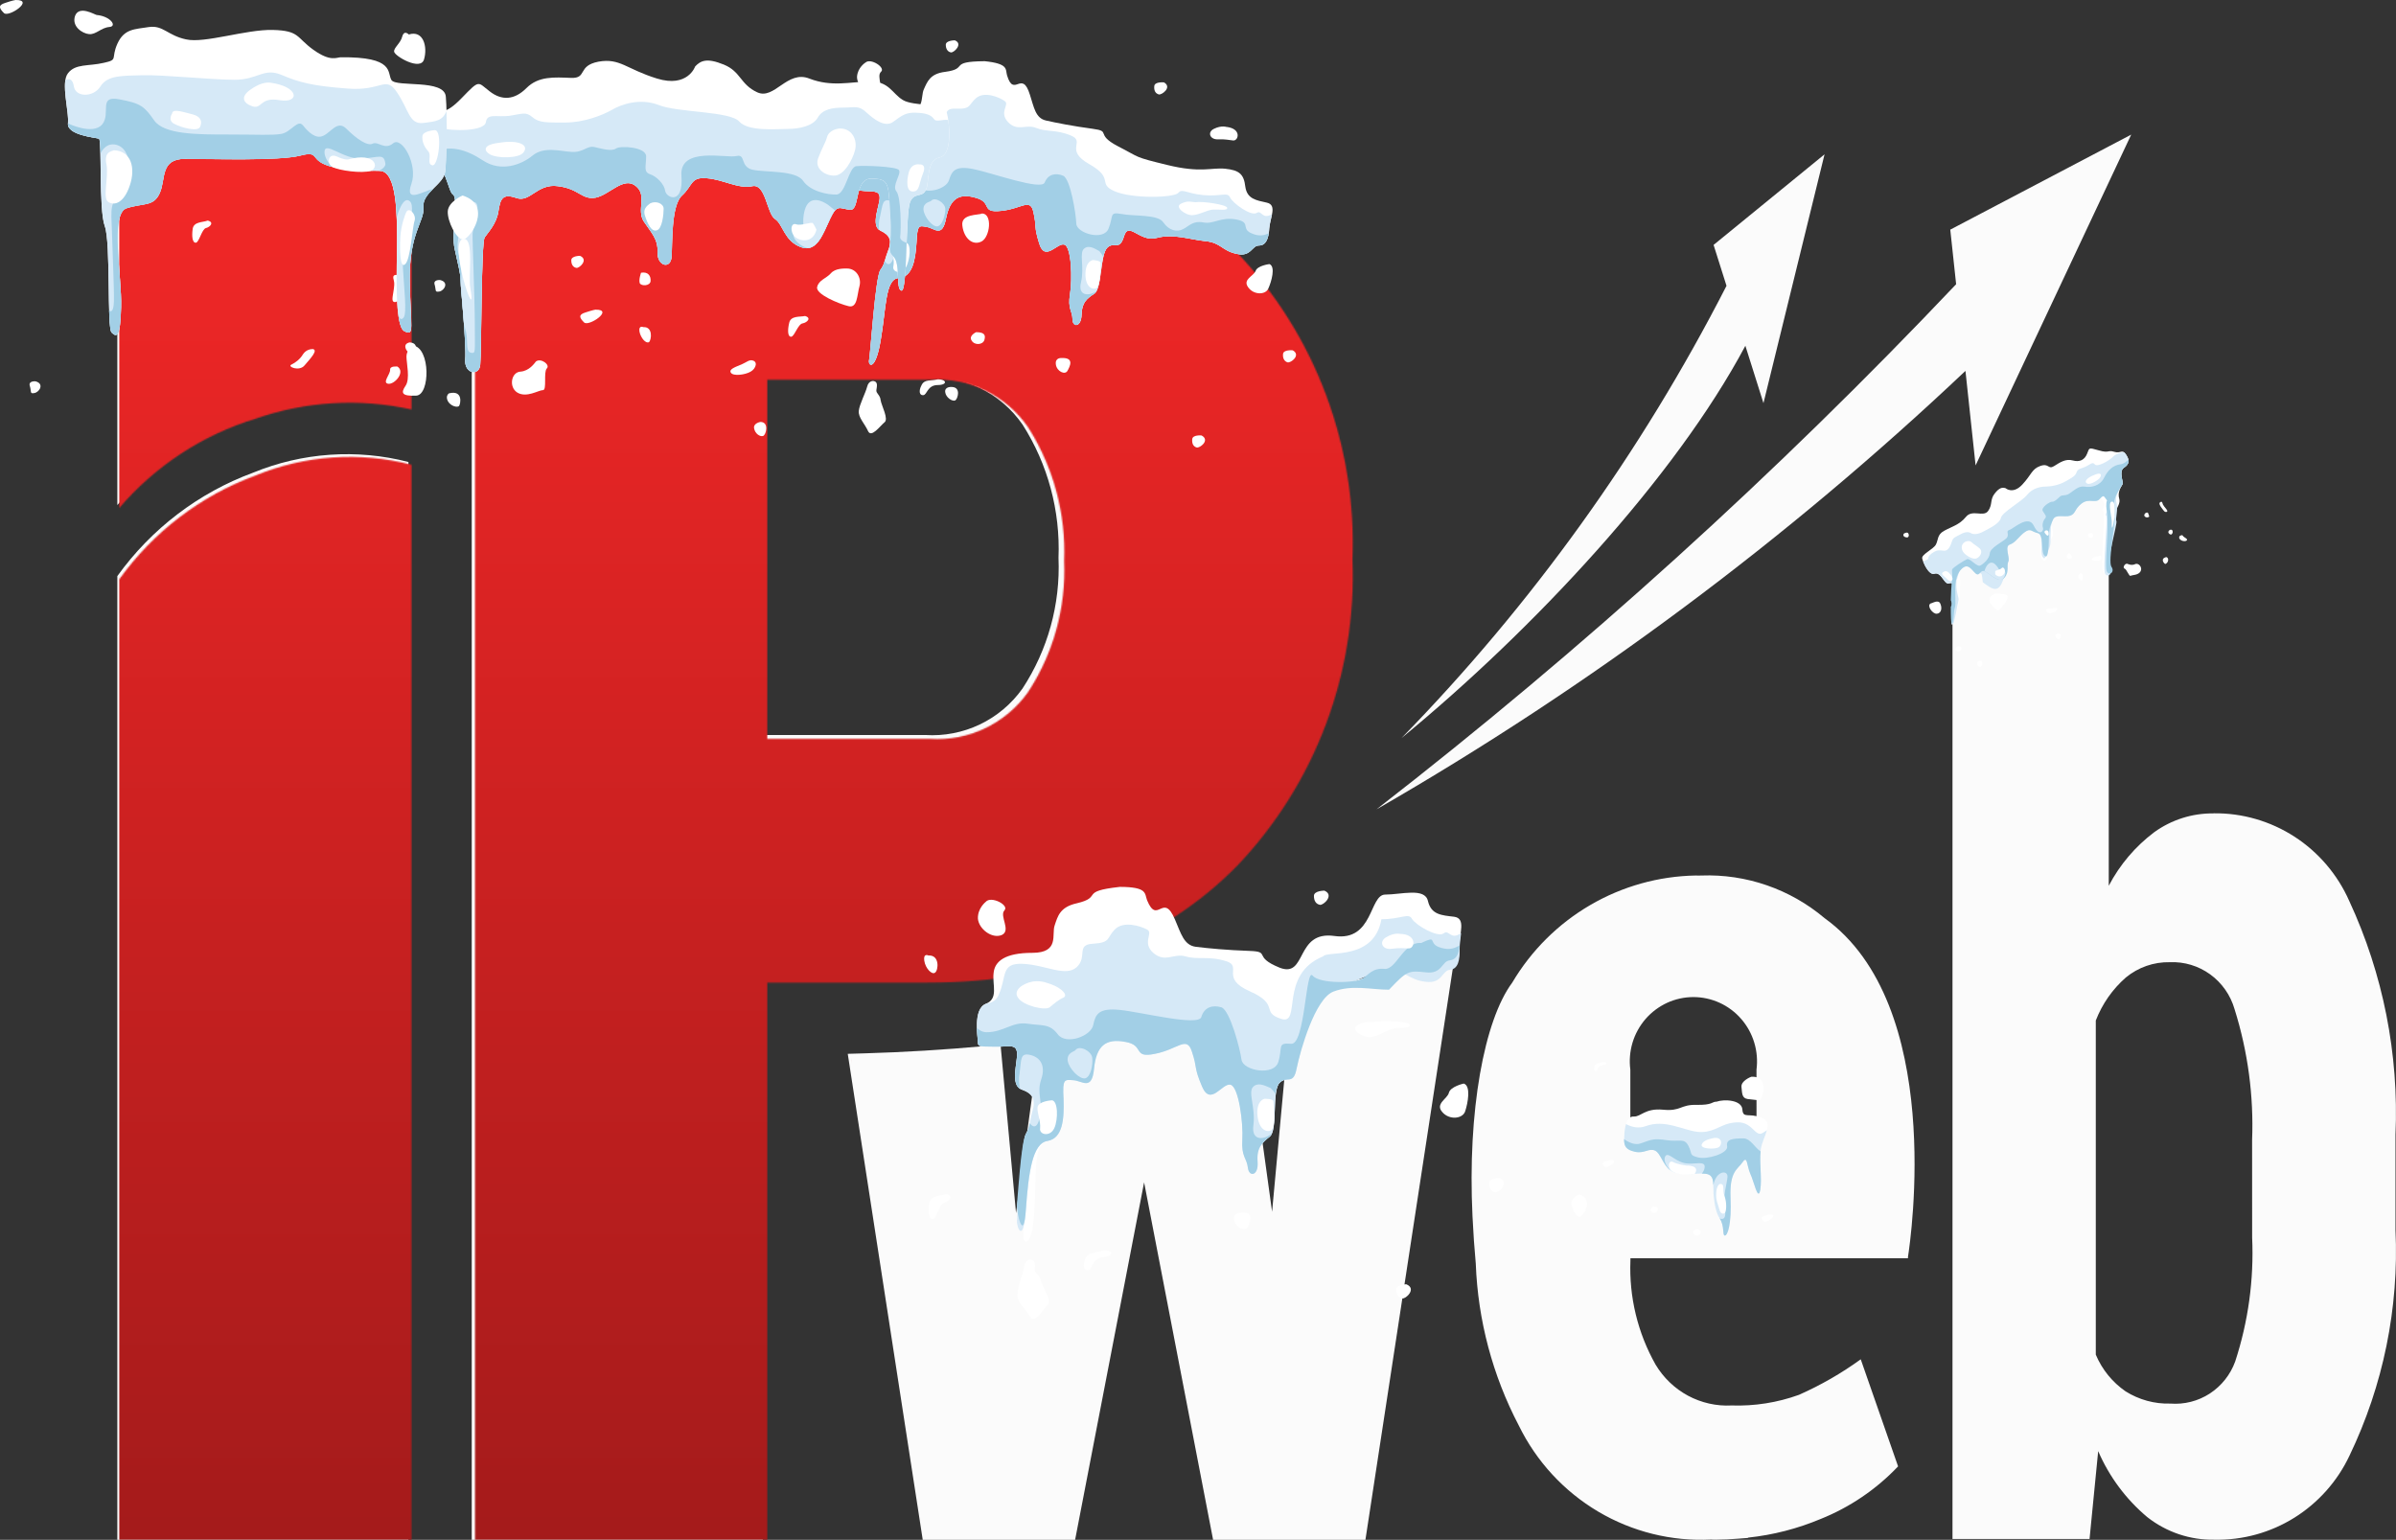 <?xml version="1.0" encoding="UTF-8"?>
<svg width="56.012" height="36" fill="none" version="1.1" viewBox="0 0 56.012 36" xmlns="http://www.w3.org/2000/svg">
 <rect x="0" y="0" width="56.012" height="36" fill="#333333" stroke="none"/>
 <g fill="#fbfbfb" stroke-width=".03">
  <path d="m45.592 5.369 0.137 1.276c-4.201 4.434-8.731 8.538-13.55 12.277 4.971-2.862 9.592-6.303 13.768-10.251l0.237 2.21 3.638-7.734z" clip-rule="evenodd" fill-rule="evenodd"/>
  <path d="m40.059 5.726 0.302 0.956c-1.991 3.89-4.552 7.454-7.597 10.573 3.083-2.534 6.394-6.083 8.038-9.171l0.423 1.341 1.428-5.817z" clip-rule="evenodd" fill-rule="evenodd"/>
  <path d="m51.746 19.017c-0.496-0.006-0.981 0.148-1.384 0.438-0.443 0.333-0.807 0.761-1.065 1.254v-10.097c-1.166 0.98-2.386 1.893-3.653 2.735v22.633h3.204l0.202-2.053c0.258 0.597 0.651 1.126 1.147 1.542 0.449 0.353 1.004 0.54 1.574 0.529 0.657 0.013 1.305-0.165 1.864-0.514 0.559-0.349 1.008-0.853 1.29-1.452 0.789-1.641 1.159-3.455 1.075-5.278v-2.223c0.082-1.884-0.289-3.76-1.081-5.467-0.273-0.617-0.719-1.14-1.282-1.504-0.564-0.364-1.221-0.554-1.89-0.545zm0.903 9.916c0.044 0.983-0.091 1.966-0.397 2.9-0.112 0.308-0.321 0.57-0.594 0.748-0.273 0.177-0.597 0.259-0.921 0.234-0.369 0.011-0.733-0.089-1.047-0.286-0.308-0.213-0.55-0.51-0.696-0.858v-7.812c0.15-0.388 0.391-0.733 0.702-1.005 0.29-0.239 0.654-0.366 1.028-0.358 0.338-0.015 0.671 0.086 0.945 0.285 0.274 0.199 0.475 0.486 0.569 0.813 0.311 0.989 0.45 2.026 0.41 3.062zm-18.628-6.672-2.101 13.739h-3.561l-1.613-8.357-1.613 8.357h-3.562l-1.753-11.362 0.414-0.012c0.901-0.026 1.841-0.083 2.794-0.17l0.364-0.033 0.362 3.938 0.555-4.038 0.278-0.035c1.349-0.167 2.732-0.395 4.11-0.676l0.382-0.078 0.661 4.796 0.466-5.047 0.255-0.06c1.006-0.239 2.016-0.507 3.011-0.799zm-5.226-16.376c-1.772-1.817-4.205-2.738-7.234-2.738h-10.533v32.853h6.805v-13.141h3.728c3.013 0 5.444-0.917 7.219-2.726 0.899-0.945 1.6-2.064 2.06-3.289 0.46-1.225 0.671-2.532 0.619-3.841 0.051-1.306-0.159-2.609-0.616-3.832-0.457-1.223-1.154-2.34-2.047-3.286zm-4.05 7.158c0.046 1.084-0.25 2.154-0.844 3.058-0.257 0.36-0.6 0.648-0.997 0.837-0.397 0.189-0.835 0.274-1.274 0.246h-3.798v-8.363h3.798c0.441-0.029 0.883 0.058 1.281 0.252 0.399 0.194 0.741 0.488 0.994 0.854 0.591 0.927 0.884 2.015 0.84 3.116zm-15.197-2.242v25.199h-6.805v-22.531c0.795-1.106 1.899-1.948 3.171-2.417 1.154-0.474 2.428-0.562 3.634-0.251zm-6.805 1.007v-8.661h6.805v6.367c-1.208-0.268-2.466-0.193-3.634 0.216-1.23 0.376-2.33 1.097-3.171 2.078zm39.91 9.657c-0.805-0.679-1.83-1.034-2.878-0.996-0.046 0-0.088 0.004-0.134 0-0.867 0.015-1.716 0.253-2.466 0.691-0.751 0.438-1.378 1.062-1.823 1.813-0.656 0.883-1.048 3.004-0.929 5.461 0.019 0.396 0.045 0.765 0.077 1.113v0.002c0.05 1.32 0.394 2.612 1.006 3.78 0.41 0.838 1.054 1.536 1.853 2.01 0.798 0.473 1.716 0.701 2.641 0.655 0.023 0 0.044 3e-3 0.066 3e-3h0.055c0.164 0 0.335-0.01 0.508-0.023 0.052-0.004 0.103-0.007 0.154-0.012 0.027 0 0.054-0.004 0.081-0.007l0.008-0.007c0.58-0.062 1.148-0.208 1.687-0.434 0.685-0.274 1.304-0.694 1.813-1.231l-0.873-2.503c-0.451 0.327-0.935 0.605-1.443 0.83-0.505 0.183-1.04 0.267-1.577 0.249-0.354 0.019-0.706-0.061-1.019-0.229-0.313-0.169-0.574-0.42-0.757-0.726-0.418-0.74-0.622-1.583-0.588-2.434v-0.052h6.488v-0.03c0.067-0.428 0.864-5.897-1.949-7.922zm-1.59 5.242h-2.95v-1.698c-0.028-0.212-0.01-0.427 0.051-0.632 0.061-0.204 0.166-0.393 0.305-0.554 0.14-0.161 0.312-0.289 0.504-0.378 0.193-0.088 0.403-0.134 0.614-0.134 0.212 0 0.421 0.046 0.614 0.134 0.192 0.088 0.365 0.217 0.504 0.378 0.14 0.161 0.244 0.35 0.305 0.554 0.062 0.205 0.079 0.42 0.052 0.632z"/>
 </g>
 <mask id="mask0_3_3661" x="376" y="297" width="1783" height="1101" maskUnits="userSpaceOnUse">
  <path d="m2015.9 828.7c-16.59-0.198-32.82 4.941-46.33 14.673-14.83 11.135-27.01 25.478-35.64 41.98v-337.89c-39.02 32.792-79.84 63.35-122.24 91.534v757.43h107.21l6.75-68.71c8.64 19.99 21.78 37.67 38.39 51.62 15.03 11.82 33.61 18.07 52.67 17.71 22 0.45 43.66-5.52 62.38-17.19 18.71-11.67 33.72-28.54 43.18-48.6 26.39-54.92 38.77-115.64 35.98-176.63v-74.38c2.74-63.04-9.67-125.82-36.19-182.95-9.12-20.651-24.05-38.15-42.92-50.34-18.86-12.189-40.85-18.532-63.24-18.248zm30.21 331.84c1.48 32.89-3.03 65.79-13.29 97.05-3.74 10.31-10.74 19.09-19.89 25.03-9.15 5.93-19.98 8.68-30.82 7.83-12.36 0.36-24.53-2.97-35.03-9.57-10.32-7.12-18.41-17.08-23.29-28.71v-261.45c5.03-12.971 13.09-24.516 23.5-33.644 9.69-8.009 21.89-12.263 34.41-11.995 11.3-0.492 22.44 2.862 31.64 9.524 9.18 6.663 15.9 16.248 19.05 27.218 10.4 33.106 15.05 67.786 13.72 102.49zm-623.39-223.27-70.3 459.77h-119.17l-53.98-279.66-53.97 279.66h-119.19l-58.654-380.25 13.861-0.4c30.139-0.86 61.603-2.78 93.513-5.68l12.18-1.12 12.11 131.8 18.58-135.14 9.32-1.16c45.14-5.594 91.42-13.21 137.54-22.626l12.79-2.619 22.12 160.5 15.58-168.9 8.54-1.999c33.66-7.995 67.47-16.971 100.76-26.727zm-174.9-548.05c-59.29-60.81-140.71-91.635-242.1-91.635h-352.49v1099.5h227.73v-439.78h124.76c100.83 0 182.18-30.685 241.59-91.237 30.09-31.626 53.54-69.063 68.95-110.06 15.4-41.002 22.44-84.722 20.7-128.54 1.7-43.708-5.31-87.316-20.62-128.24s-38.61-78.315-68.52-109.97zm-135.53 239.54c1.53 36.266-8.36 72.09-28.25 102.33-8.6 12.036-20.08 21.676-33.37 28.017-13.28 6.341-27.95 9.177-42.62 8.246h-127.09v-279.86h127.09c14.77-0.963 29.54 1.936 42.87 8.418 13.34 6.481 24.79 16.328 33.25 28.584 19.78 31.009 29.59 67.42 28.12 104.27zm-508.57-75.024v843.3h-227.73v-754.03c26.61-37.015 63.553-65.176 106.1-80.88 38.606-15.875 81.241-18.819 121.63-8.396zm-227.73 33.703v-289.86h227.73v213.08c-40.428-8.954-82.523-6.449-121.63 7.236-41.175 12.577-77.969 36.694-106.1 69.546zm1335.6 323.18c-26.94-22.725-61.24-34.593-96.33-33.325-1.53 0-2.95 0.142-4.48 0-29.01 0.497-57.41 8.45-82.53 23.109-25.12 14.66-46.12 35.542-61.02 60.672-21.94 29.564-35.07 100.54-31.09 182.76 0.63 13.24 1.5 25.61 2.57 37.23v0.08c1.68 44.18 13.19 87.41 33.67 126.49 13.73 28.04 35.28 51.42 62 67.27 26.71 15.84 57.44 23.47 88.38 21.93 0.76 0 1.46 0.1 2.21 0.1h1.84c5.49 0 11.2-0.34 17-0.78 1.73-0.14 3.45-0.24 5.15-0.4 0.91 0 1.8-0.12 2.71-0.22l0.28-0.22c19.41-2.08 38.41-6.96 56.44-14.51 22.93-9.17 43.63-23.22 60.69-41.2l-29.23-83.78c-15.1 10.93-31.28 20.23-48.3 27.77-16.91 6.12-34.82 8.95-52.77 8.33-11.84 0.62-23.63-2.04-34.09-7.67-10.47-5.64-19.22-14.04-25.32-24.31-14-24.75-20.82-52.98-19.68-81.46v-1.74h217.13v-1c2.25-14.33 28.92-197.34-65.23-265.13zm-53.22 175.43h-98.74v-56.83c-0.93-7.09-0.34-14.3 1.72-21.15 2.05-6.84 5.54-13.166 10.21-18.543 4.67-5.379 10.43-9.687 16.88-12.64 6.46-2.952 13.47-4.479 20.54-4.479 7.09 0 14.1 1.527 20.56 4.479 6.44 2.953 12.21 7.261 16.87 12.64 4.68 5.377 8.16 11.703 10.21 18.543 2.07 6.85 2.65 14.06 1.73 21.15z" fill="#fbfbfb"/>
 </mask>
 <g transform="matrix(.03 0 0 .03 -8.492 -5.746)" mask="url(#mask0_3_3661)">
  <path d="m-133.99 259.15h1480.6v636.84l-399.77 101.6v653.04h-1080.8z" fill="url(#paint0_linear_3_3661)"/>
 </g>
 <g clip-rule="evenodd" fill-rule="evenodd" stroke-width=".03">
  <path d="m23.008 1.431c-0.851 0.008-0.35 0.174-0.913 0.249-0.352 0.042-0.417 0.229-0.497 0.406-0.087 0.176 0.051 0.577-0.516 0.52-0.566-0.056-0.79 0.099-0.837 0.334-0.055 0.242 0.054 0.539-0.224 0.619-0.278 0.08-0.229 0.672-0.24 0.779-0.01 0.1 0.092 0.086 0.343 0.119 0.26 0.034 0.435-0.026 0.44 0.16 0.005 0.178-0.22 0.658 0.016 0.774 0.229 0.108 0.278 0.236 0.177 0.481-0.094 0.246-0.067 0.287-0.175 0.438-0.116 0.151-0.234 1.963-0.264 2.106-0.03 0.144 0.151 0.27 0.271-0.468 0.127-0.729 0.104-1.435 0.422-1.449 0.319-0.023 0.39-0.417 0.415-0.832 0.019-0.415 0.055-0.396 0.237-0.363 0.183 0.026 0.36 0.267 0.452-0.194 0.093-0.462 0.3-0.604 0.697-0.487 0.399 0.109 0.104 0.358 0.588 0.306 0.483-0.045 0.688-0.318 0.761 0.037 0.081 0.356 8.97e-4 0.302 0.136 0.732 0.135 0.431 0.421-0.035 0.586 0.02 0.166 0.047 0.19 0.807 0.132 1.157-0.058 0.349 0.055 0.384 0.057 0.585 3e-3 0.201 0.206 0.191 0.211-0.103 0.006-0.293 0.131-0.381 0.304-0.495 0.174-0.122 0.129-0.914 0.3-1.075 0.169-0.153 0.285 0.09 0.39-0.27 0.112-0.352 0.364 0.152 0.76 0.045 0.397-0.107 0.777 0.039 1.144 0.075 0.367 0.037 0.379 0.223 0.728 0.297 0.34 0.08 0.352-0.197 0.522-0.195 0.17 0.001 0.227-0.178 0.242-0.408 0.016-0.238 0.193-0.537-0.057-0.593-0.25-0.056-0.463-0.085-0.504-0.375-0.033-0.289-0.14-0.385-0.469-0.418-0.329-0.033-0.567 0.106-1.359-0.089-0.8-0.195-0.61-0.161-1.154-0.439-0.544-0.286-0.136-0.346-0.586-0.406-0.458-0.061-0.852-0.139-1.094-0.194-0.242-0.055-0.278-0.306-0.373-0.601-0.187-0.606-0.372 0.087-0.535-0.455-0.04-0.143 0.043-0.274-0.539-0.332z" fill="#fff"/>
  <path d="m20.061 3.549c-0.016 0.006-0.023 0.005-0.04 0.012-0.278 0.08-0.229 0.672-0.24 0.779-0.01 0.1 0.092 0.086 0.343 0.119 0.26 0.034 0.435-0.026 0.44 0.16 0.005 0.178-0.22 0.658 0.016 0.774 0.229 0.108 0.278 0.236 0.177 0.481-0.094 0.246-0.067 0.287-0.175 0.438-0.116 0.151-0.234 1.963-0.264 2.106-0.03 0.144 0.151 0.27 0.271-0.468 0.127-0.729 0.104-1.435 0.422-1.449 0.319-0.023 0.39-0.417 0.415-0.832 0.019-0.415 0.055-0.396 0.237-0.363 0.183 0.026 0.36 0.267 0.452-0.194 0.092-0.462 0.299-0.604 0.697-0.487 0.399 0.109 0.104 0.358 0.588 0.306 0.483-0.045 0.688-0.318 0.761 0.037 0.08 0.356 8.96e-4 0.302 0.136 0.732 0.135 0.431 0.421-0.035 0.586 0.02 0.165 0.047 0.19 0.807 0.132 1.157-0.058 0.349 0.055 0.384 0.058 0.585 3e-3 0.201 0.206 0.19 0.211-0.103 0.006-0.293 0.131-0.381 0.304-0.495 0.174-0.122 0.13-0.914 0.3-1.075 0.17-0.153 0.285 0.09 0.39-0.27 0.112-0.352 0.364 0.152 0.76 0.045 0.397-0.107 0.777 0.039 1.144 0.075 0.368 0.037 0.38 0.223 0.728 0.297 0.34 0.08 0.352-0.197 0.522-0.195 0.17 0.001 0.227-0.178 0.241-0.408 0.011-0.107 0.045-0.227 0.063-0.326-0.238 0.139-0.237-0.109-0.36-0.028-0.132 0.08-0.557-0.226-0.621-0.363-0.056-0.137-0.223-0.014-0.629-0.055-0.405-0.04-0.486-0.164-0.582-0.05-0.104 0.113-1.073 0.141-1.488-0.04-0.414-0.181 0.006-0.293-0.586-0.63-0.6-0.338-0.087-0.526-0.428-0.669-0.348-0.15-0.579-0.081-0.824-0.183-0.238-0.093-0.427 0.097-0.652-0.134-0.224-0.239 0.049-0.412-0.082-0.495-0.13-0.09-0.472-0.232-0.666-0.066-0.186 0.159-0.103 0.26-0.473 0.247-0.361-0.02-0.134 0.257-0.385 0.448-0.25 0.184-0.63-0.109-1.095-0.178-0.465-0.069-0.355 0.228-0.56 0.578-0.058 0.118-0.155 0.155-0.248 0.16z" fill="#d6e9f7"/>
  <path d="m19.789 4.031c-6e-3 0.139-0.003 0.263-0.008 0.308-0.01 0.1 0.092 0.086 0.343 0.119 0.26 0.034 0.435-0.026 0.44 0.16 0.006 0.171-0.201 0.621-0.014 0.756-0.007-0.086-0.011-0.194 0.023-0.314 0.067-0.287 0.05-0.427 0.253-0.361 0.202 0.067 0.308 0.247 0.179 0.528-0.13 0.289 0.002 0.448-0.108 0.777-0.101 0.322-0.218 0.094-0.218 0.094-0.015 0.076-0.036 0.128-0.099 0.215-0.116 0.151-0.234 1.963-0.264 2.106-0.03 0.144 0.151 0.27 0.271-0.468 0.127-0.729 0.104-1.435 0.422-1.449 0.319-0.023 0.39-0.417 0.415-0.832 0.019-0.415 0.055-0.396 0.237-0.363 0.183 0.026 0.36 0.267 0.452-0.194 0.092-0.462 0.299-0.604 0.697-0.487 0.399 0.109 0.104 0.358 0.588 0.306 0.483-0.045 0.689-0.318 0.761 0.037 0.08 0.356 5.98e-4 0.302 0.136 0.732 0.135 0.431 0.421-0.035 0.585 0.02 0.166 0.047 0.19 0.807 0.132 1.157-0.058 0.349 0.055 0.384 0.058 0.585 0.003 0.201 0.205 0.191 0.211-0.103 0.006-0.293 0.131-0.381 0.304-0.495 0.017-0.014 0.034-0.035 0.053-0.064-0.143 0.117-0.455 0.148-0.366-0.207 0.083-0.363-0.055-0.693 0.079-0.788 0.125-0.095 0.297 0.045 0.349 0.065 0.034 0.042 0.069 0.084 0.088 0.132 0.025-0.09 0.056-0.172 0.099-0.215 0.17-0.153 0.285 0.09 0.39-0.27 0.112-0.352 0.364 0.152 0.76 0.045 0.397-0.107 0.777 0.039 1.144 0.075 0.368 0.037 0.38 0.223 0.728 0.297 0.34 0.08 0.352-0.197 0.522-0.195 0.14-0.002 0.205-0.119 0.229-0.286-0.146 0.07-0.27 0.066-0.431-0.012-0.213-0.114 0.017-0.246-0.332-0.311-0.356-0.066-0.529 0.117-0.765 0.07-0.243-0.047-0.333 0.083-0.471 0.154-0.14 0.079-0.336 0.036-0.464-0.154-0.127-0.198-0.697-0.139-0.985-0.199-0.289-0.052-0.175 0.044-0.297 0.341-0.115 0.297-0.745 0.111-0.754-0.114-0.008-0.232-0.136-1.041-0.306-1.12-0.171-0.071-0.351-0.043-0.433 0.158-0.074 0.193-1.222-0.222-1.654-0.311-0.431-0.089-0.514 0.034-0.581 0.251-0.061 0.225-0.593 0.366-0.747 0.127-0.146-0.246-0.304-0.208-0.606-0.285-0.301-0.076-0.507 0.127-0.852 0.093-0.084-0.008-0.149-0.053-0.198-0.113zm1.982 0.661c-0.011 0.03-0.188 0.028-0.183 0.206 0.014 0.171 0.207 0.407 0.324 0.395 0.118-0.019 0.189-0.267 0.187-0.407-0.002-0.139-0.234-0.293-0.329-0.195z" fill="#a2cfe6"/>
  <g fill="#fff">
   <path d="m21.179 5.676s-0.277-0.012-0.305 0.116c-0.02 0.122 0.04 0.298 0.011 0.433-0.036 0.136 0.188 0.204 0.291 0.029 0.102-0.175 0.134-0.566 0.003-0.579z"/>
   <path d="m21.416 3.297c-0.037-0.012-0.182-0.111-0.384-0.1-0.21 0.018-0.432 0.142-0.332 0.307 0.091 0.171 0.532 0.323 0.631 0.256 0.1-0.067 0.191-0.135 0.303-0.171 0.105-0.044-0.034-0.204-0.218-0.292z"/>
   <path d="m25.552 6.08s-0.164 0.014-0.176 0.299c-0.013 0.285 0.123 0.399 0.242 0.364 0.119-0.035 0.108-0.538 0.113-0.591 6e-3 -0.061-0.178-0.072-0.178-0.072z"/>
   <path d="m27.943 4.727c-0.085-5.976e-4 -0.173-0.048-0.336 0.036-0.162 0.077 0.119 0.282 0.275 0.267 0.155-0.007 0.336-0.121 0.477-0.13 0.147-0.008 0.345 0.034 0.329-0.044-0.016-0.071-0.58-0.158-0.745-0.128z"/>
   <path d="m29.677 6.174s-0.281 0.033-0.325 0.161c-0.043 0.119-0.305 0.194-0.177 0.376 0.128 0.191 0.414 0.188 0.476 0.032 0.07-0.155 0.174-0.508 0.026-0.569z"/>
   <path d="m20.424 8.908s-0.114-0.019-0.152 0.131c-0.038 0.151-0.181 0.414-0.196 0.568-0.015 0.153 0.14 0.3 0.216 0.47 0.076 0.17 0.282-0.118 0.383-0.201 0.108-0.074-0.069-0.393-0.088-0.519-0.01-0.125-0.108-0.157-0.1-0.234 0.007-0.069 0.05-0.196-0.064-0.215z"/>
   <path d="m20.23 1.464s-0.181 0.113-0.195 0.329c-5e-3 0.208 0.241 0.449 0.456 0.386 0.208-0.072-0.015-0.395 0.104-0.5 0.118-0.096-0.245-0.333-0.365-0.214z"/>
   <path d="m28.675 2.969s-0.119-0.043-0.29 0.04c-0.17 0.076-0.103 0.26 0.091 0.248 0.186-0.004 0.23 0.015 0.353 0.027 0.122 0.012 0.205-0.273-0.154-0.317z"/>
   <path d="m18.821 7.388c-0.126 0.026-0.331-0.01-0.371 0.156-0.039 0.166-0.041 0.328 0.044 0.329 0.077-1.792e-4 0.161-0.301 0.271-0.313 0.103-0.02 0.213-0.125 0.056-0.172z"/>
   <path d="m21.912 8.871c-0.166 0.038-0.301-0.007-0.368 0.133-0.075 0.139-0.047 0.243 0.038 0.235 0.094-0.006 0.092-0.23 0.333-0.237 0.247 0.002 0.223-0.14-0.003-0.132z"/>
   <path d="m24.814 8.371s-0.153-0.015-0.131 0.149c0.022 0.164 0.214 0.253 0.271 0.151 0.056-0.102 0.171-0.315-0.14-0.3z"/>
   <path d="m30.219 8.19s-0.215-0.021-0.225 0.086c-0.011 0.107 0.037 0.174 0.104 0.195 0.075 0.023 0.326-0.168 0.121-0.282z"/>
   <path d="m28.089 10.181s-0.207-0.021-0.218 0.086c-0.01 0.107 0.029 0.173 0.104 0.195 0.067 0.022 0.326-0.168 0.113-0.282z"/>
   <path d="m27.209 1.926s-0.214-0.021-0.225 0.086c-0.011 0.107 0.029 0.173 0.104 0.195 0.067 0.022 0.325-0.168 0.121-0.282z"/>
   <path d="m18.942 2.448s-0.102-0.064-0.095 0.098c0.007 0.163 0.131 0.315 0.198 0.267 0.073-0.039 0.136-0.357-0.103-0.365z"/>
   <path d="m16.251 1.553s-0.171 0.506-0.893 0.283c-0.722-0.223-0.863-0.484-1.369-0.394-0.499 0.097-0.253 0.394-0.64 0.379-0.395-0.015-0.759-0.045-1.042 0.238s-0.58 0.297-0.863 0.074c-0.283-0.216-0.223-0.283-0.648 0.156-0.424 0.439-0.432 0.209-0.7 0.491-0.26 0.283-0.454 0.052-0.484 0.447-0.03 0.394 0.112 0.551 0.461 0.573 0.357 0.022 0.395 0.677 0.521 0.752 0.127 0.082-0.052 0.893 0.037 1.273 0.082 0.379 0.134 0.566 0.134 0.707s0.141 1.518 0.112 1.868c-0.03 0.342 0.328 0.402 0.35 0.127 0.03-0.275 0.022-2.865 0.104-2.977 0.074-0.112 0.275-0.312 0.32-0.603 0.045-0.29 0.089-0.432 0.417-0.32 0.328 0.119 0.484-0.342 0.975-0.275 0.499 0.059 0.558 0.328 0.886 0.268 0.32-0.067 0.648-0.498 0.93-0.275 0.283 0.216 0.015 0.566 0.193 0.834s0.335 0.41 0.32 0.722c-0.008 0.32 0.305 0.402 0.328 0.104 0.022-0.297-0.015-1.206 0.246-1.436 0.253-0.231 0.193-0.439 0.58-0.402 0.387 0.03 0.73 0.253 1.057 0.186 0.32-0.074 0.342 0.64 0.536 0.767 0.186 0.119 0.209 0.506 0.596 0.655 0.387 0.149 0.529-0.32 0.693-0.662 0.164-0.35 0.216-0.238 0.461-0.209 0.246 0.03 0.089-0.737 0.506-0.73 0.417 0.008 0.395 0.104 0.439 0.871 0.052 0.759-0.097 0.789 0.074 0.953 0.171 0.171 0.045 0.767 0.186 0.796 0.141 0.03 0.097-1.823 0.201-2.069 0.097-0.238 0.276-0.097 0.365-0.275 0.097-0.171 0-0.699 0.32-0.767 0.32-0.059 0.238-0.841 0.171-1.056-0.059-0.223-0.774-0.134-1.027-0.29-0.253-0.156-0.32-0.439-0.774-0.432-0.454 0.008-0.886 0.134-1.407-0.067-0.521-0.209-0.819 0.506-1.221 0.32-0.402-0.186-0.379-0.484-0.782-0.648-0.402-0.164-0.543-0.089-0.67 0.045z"/>
  </g>
  <path d="m9.648 3.064c-0.022 0.037-0.03 0.089-0.037 0.164-0.03 0.394 0.112 0.551 0.461 0.573 0.357 0.022 0.395 0.677 0.521 0.752 0.127 0.082-0.052 0.893 0.037 1.273 0.082 0.379 0.134 0.566 0.134 0.707s0.141 1.518 0.112 1.868c-0.03 0.342 0.328 0.402 0.35 0.127 0.03-0.275 0.022-2.865 0.104-2.977 0.074-0.112 0.275-0.312 0.32-0.603 0.045-0.29 0.089-0.432 0.417-0.32 0.328 0.119 0.484-0.342 0.975-0.275 0.499 0.059 0.558 0.328 0.886 0.268 0.32-0.067 0.648-0.498 0.93-0.275 0.283 0.216 0.015 0.566 0.193 0.834s0.335 0.41 0.32 0.722c-0.008 0.32 0.305 0.402 0.328 0.104 0.022-0.297-0.015-1.206 0.246-1.436 0.253-0.231 0.193-0.439 0.58-0.402 0.387 0.03 0.73 0.253 1.057 0.186 0.32-0.074 0.342 0.64 0.536 0.767 0.186 0.119 0.209 0.506 0.596 0.655 0.387 0.149 0.529-0.32 0.693-0.662 0.164-0.35 0.216-0.238 0.461-0.209 0.246 0.03 0.089-0.737 0.506-0.73 0.417 0.008 0.395 0.104 0.439 0.871 0.052 0.759-0.097 0.789 0.074 0.953 0.171 0.171 0.045 0.767 0.186 0.796 0.141 0.03 0.097-1.823 0.201-2.069 0.097-0.238 0.276-0.097 0.365-0.275 0.097-0.171 0-0.699 0.32-0.767 0.26-0.045 0.253-0.566 0.209-0.878-0.127-0.022-0.276 0.052-0.328-0.015-0.074-0.112-0.209-0.149-0.432-0.156-0.223-0.008-0.32 0.059-0.521 0.209-0.193 0.149-0.454-0.052-0.633-0.216-0.178-0.171-0.275-0.112-0.536-0.112s-0.492 0.037-0.603 0.238c-0.112 0.193-0.432 0.26-0.693 0.26-0.261 0-0.923 0.067-1.139-0.171-0.209-0.246-1.444-0.209-1.883-0.387-0.439-0.171-0.879-0.015-1.094 0.112-0.223 0.127-0.655 0.297-1.094 0.297s-0.611 0.008-0.767-0.127c-0.156-0.134-0.238-0.074-0.536-0.03-0.297 0.037-0.521-0.067-0.551 0.149-0.03 0.209-0.759 0.223-1.102 0.127-0.193-0.052-0.439 0.015-0.611 0.082z" fill="#d6e9f7"/>
  <path d="m9.633 3.54c0.059 0.164 0.201 0.246 0.439 0.26 0.357 0.022 0.395 0.677 0.521 0.752 0.127 0.082-0.052 0.893 0.037 1.273 0.082 0.379 0.134 0.566 0.134 0.707s0.141 1.518 0.112 1.868c-0.03 0.342 0.328 0.402 0.35 0.127 0.03-0.275 0.022-2.865 0.104-2.977 0.074-0.112 0.275-0.312 0.32-0.603 0.045-0.29 0.089-0.432 0.417-0.32 0.328 0.119 0.484-0.342 0.975-0.275 0.499 0.059 0.558 0.328 0.886 0.268 0.32-0.067 0.648-0.498 0.93-0.275 0.283 0.216 0.015 0.566 0.194 0.834 0.178 0.268 0.335 0.41 0.32 0.722-0.008 0.32 0.305 0.402 0.328 0.104 0.022-0.297-0.015-1.206 0.246-1.436 0.253-0.231 0.194-0.439 0.58-0.402 0.387 0.03 0.73 0.253 1.057 0.186 0.32-0.074 0.342 0.64 0.536 0.767 0.186 0.119 0.209 0.506 0.596 0.655s0.529-0.32 0.693-0.662c0.164-0.35 0.216-0.238 0.461-0.209 0.246 0.03 0.089-0.736 0.506-0.73 0.417 0.008 0.395 0.104 0.439 0.871 0.052 0.759-0.097 0.789 0.074 0.953 0.171 0.171 0.045 0.767 0.186 0.796 0.082 0.015 0.104-0.566 0.119-1.116-0.089-0.03-0.156-0.074-0.149-0.141 0.022-0.164 0.022-0.93-0.089-1.064-0.112-0.134 0.127-0.41 0.059-0.498-0.059-0.082-0.826-0.112-0.998-0.089-0.178 0.022-0.246 0.655-0.461 0.662-0.209 0.008-0.611-0.074-0.781-0.32-0.171-0.253-0.879-0.193-1.184-0.26-0.297-0.074-0.149-0.372-0.372-0.32-0.231 0.059-1.34-0.231-1.288 0.461 0.052 0.692-0.35 0.521-0.379 0.357-0.022-0.164-0.201-0.342-0.357-0.394-0.156-0.052-0.089-0.193-0.089-0.416s-0.603-0.253-0.7-0.186c-0.104 0.074-0.305 0.015-0.499-0.03-0.186-0.045-0.26 0.127-0.536 0.112-0.275-0.015-0.648-0.134-0.916 0.082-0.268 0.223-0.744 0.394-1.161 0.119-0.417-0.275-0.774-0.357-1.161-0.201-0.156 0.067-0.335 0.037-0.499-0.008z" fill="#a2cfe6"/>
  <path d="m18.879 5.802c0.268-0.022 0.387-0.402 0.529-0.692 0.045-0.097 0.082-0.156 0.112-0.193-0.022-0.015-0.045-0.037-0.067-0.052-0.216-0.193-0.536-0.32-0.64 0.045-0.097 0.365 0.067 0.372-0.186 0.476-0.193 0.074-0.008 0.342 0.253 0.416z" fill="#d6e9f7"/>
  <path d="m10.773 6.695c0.015 0.209 0.052 0.566 0.074 0.9 0.037 0.112 0.067 0.223 0.067 0.312 0.008 0.223 0.008 0.328 0.104 0.342 0.104 0.015 0.082-0.015 0.082-0.648 0-0.633-0.059-1.958-0.052-2.136 0.008-0.178 0.216-0.677 0.052-0.737-0.022-0.008-0.268-0.082-0.313 0.074-0.037 0.149-0.045 0.536-0.067 0.707-0.022 0.171-0.052 0.32 0.037 0.543 0.037 0.104 0.037 0.379 0.015 0.64z" fill="#d6e9f7"/>
  <g fill="#fff">
   <path d="m10.773 6.695c0.008 0.067 0.015 0.156 0.022 0.246zm0.081-1.109c0.231 0.015 0.089 0.878 0.141 1.146 0.178 1.019-0.566-1.183-0.141-1.146z"/>
   <path d="m15.202 4.753c-0.015 0.022-0.186 0.097-0.127 0.283 0.059 0.186 0.149 0.387 0.275 0.35 0.134-0.03 0.164-0.387 0.164-0.506s-0.171-0.193-0.313-0.127z"/>
   <path d="m19.087 5.37s-0.052-0.112-0.082-0.149c-0.03-0.045-0.275 0.067-0.395 0.022-0.127-0.045-0.149 0.186-0.022 0.297 0.127 0.112 0.424 0.141 0.499-0.171z"/>
   <path d="m21.5 3.845s-0.186-0.045-0.253 0.178c-0.059 0.216-0.059 0.461 0.097 0.454 0.156 0 0.134-0.171 0.231-0.416 0.097-0.238-0.074-0.216-0.074-0.216z"/>
   <path d="m19.802 6.278c-0.074 0-0.275-0.008-0.379 0.112-0.104 0.119-0.283 0.156-0.32 0.32-0.045 0.164 0.506 0.394 0.73 0.447 0.216 0.059 0.201-0.268 0.26-0.469 0.052-0.201-0.082-0.41-0.291-0.41z"/>
   <path d="m12.529 8.451c-0.037 0.045-0.156 0.223-0.365 0.238-0.216 0.015-0.275 0.365-0.067 0.491 0.216 0.127 0.492-0.059 0.596-0.059 0.097 0 0.008-0.416 0.089-0.506 0.089-0.082-0.134-0.253-0.253-0.164z"/>
   <path d="m19.639 3.004c-0.059 0-0.26 0.037-0.305 0.201-0.045 0.156-0.119 0.253-0.209 0.498-0.089 0.246 0.178 0.416 0.395 0.402 0.216-0.015 0.41-0.365 0.469-0.595 0.059-0.238-0.067-0.506-0.35-0.506z"/>
   <path d="m11.956 3.317c-0.097 0-0.097-0.008-0.35 0.03-0.253 0.037-0.335 0.149-0.156 0.26 0.178 0.104 0.693 0.097 0.789-0.045 0.104-0.134-0.022-0.238-0.283-0.246z"/>
   <path d="m22.959 4.991c-0.082 0.045-0.506 0-0.461 0.29 0.037 0.29 0.238 0.469 0.447 0.365 0.201-0.104 0.26-0.648 0.015-0.655z"/>
   <path d="m9.291 8.57s-0.178-0.022-0.171 0.074c0.008 0.104-0.193 0.305-0.045 0.328 0.149 0.022 0.41-0.275 0.216-0.402z"/>
   <path d="m10.497 9.196s-0.089 0.052-0.03 0.178c0.067 0.127 0.238 0.164 0.268 0.112 0.03-0.045 0.097-0.372-0.238-0.29z"/>
   <path d="m9.581 8.005s-0.127 0.015-0.104 0.119c0.022 0.097 0.104 0.141 0.156 0.141 0.059 0 0.193-0.238-0.052-0.26z"/>
   <path d="m9.306 6.434s-0.127-0.037-0.112 0.067c0.022 0.104 0.03 0.104 0.015 0.238-0.015 0.134-0.059 0.275-0.015 0.312 0.052 0.037 0.141-0.015 0.149-0.127 0.015-0.104 0.089-0.476-0.037-0.491z"/>
   <path d="m10.289 6.547s-0.171-0.015-0.127 0.112c0.037 0.127-0.008 0.178 0.112 0.156 0.112-0.022 0.231-0.216 0.015-0.268z"/>
   <path d="m13.921 7.239s-0.059 0.008-0.238 0.067c-0.171 0.052-0.134 0.127-0.03 0.231 0.104 0.112 0.715-0.305 0.268-0.297z"/>
   <path d="m13.556 5.981s-0.201 0-0.201 0.104c0 0.104 0.045 0.164 0.119 0.178 0.067 0.015 0.297-0.193 0.082-0.283z"/>
   <path d="m14.986 6.375s-0.059 0.164-0.03 0.246c0.037 0.074 0.246 0.067 0.253-0.052 0.008-0.112-0.052-0.223-0.223-0.193z"/>
   <path d="m15.038 7.648s-0.112-0.052-0.089 0.104c0.03 0.156 0.156 0.29 0.223 0.246 0.059-0.052 0.097-0.365-0.134-0.35z"/>
   <path d="m17.554 8.422c-0.067 0.008-0.074 0.03-0.216 0.097-0.141 0.059-0.305 0.112-0.253 0.193 0.052 0.089 0.335 0.052 0.461-0.022 0.127-0.067 0.193-0.26 0.008-0.268z"/>
   <path d="m17.77 9.866s-0.164 0.03-0.141 0.149c0.022 0.127 0.141 0.201 0.209 0.178 0.074-0.022 0.149-0.335-0.067-0.328z"/>
   <path d="m22.252 9.047s-0.172-0.015-0.156 0.119c0.015 0.134 0.178 0.231 0.238 0.193 0.052-0.03 0.141-0.305-0.082-0.312z"/>
   <path d="m22.817 7.767s-0.178 0.082-0.104 0.193c0.067 0.119 0.26 0.104 0.298-0.008 0.03-0.104 0.022-0.186-0.194-0.186z"/>
   <path d="m22.319 0.943s-0.209 0-0.209 0.104c0 0.097 0.045 0.164 0.119 0.178 0.067 0.015 0.298-0.201 0.09-0.283z"/>
   <path d="m7.965 1.339c-0.091 0-0.236 0.114-0.639-0.175-0.403-0.289-0.319-0.449-0.951-0.464-0.624-0.015-1.59 0.319-2.024 0.221-0.434-0.091-0.533-0.335-0.868-0.289-0.335 0.053-0.578 0.038-0.738 0.388-0.16 0.357 0.03 0.373-0.319 0.449-0.358 0.084-0.662 0.015-0.837 0.243-0.175 0.221 0.03 0.898 0 1.171-0.03 0.274 0.639 0.335 0.723 0.357 0.076 0.015-0.008 1.658 0.137 2.046 0.144 0.388 0.046 2.373 0.16 2.487 0.114 0.114 0.205 0.129 0.221-0.593 0.023-0.722-0.266-2.183 0.129-2.312 0.403-0.129 0.631-0.03 0.776-0.357 0.144-0.319 0-0.798 0.593-0.798 0.593 0 2.191 0.053 2.693-0.076 0.495-0.129 0.16 0.129 0.784 0.274 0.624 0.144 0.677 0.068 1.08 0.084 0.396 0.015 0.396 1.042 0.396 1.666 0 0.624-0.068 1.97 0.175 2.084 0.236 0.114 0.144-0.061 0.122-1.187-0.015-1.126 0.35-1.377 0.319-1.712-0.038-0.343 0.479-0.533 0.51-0.836 0.03-0.304 0.053-1.331 0.015-1.75-0.03-0.419-1.156-0.213-1.271-0.388-0.106-0.175 0.084-0.547-1.187-0.533z"/>
  </g>
  <path d="m1.528 1.871c-0.046 0.297 0.084 0.791 0.061 1.012-0.03 0.274 0.639 0.335 0.723 0.357 0.076 0.015-0.008 1.658 0.137 2.046 0.144 0.388 0.046 2.373 0.16 2.487 0.114 0.114 0.205 0.129 0.221-0.593 0.023-0.722-0.266-2.183 0.129-2.312 0.403-0.129 0.631-0.03 0.776-0.357 0.144-0.319 0-0.798 0.593-0.798 0.593 0 2.191 0.053 2.693-0.076 0.495-0.129 0.16 0.129 0.784 0.274 0.624 0.144 0.677 0.068 1.08 0.084 0.396 0.015 0.396 1.042 0.396 1.666 0 0.624-0.068 1.97 0.175 2.084 0.236 0.114 0.144-0.061 0.122-1.187-0.015-1.126 0.35-1.377 0.32-1.712-0.038-0.343 0.479-0.533 0.51-0.836 0.03-0.243 0.046-0.928 0.03-1.415-0.091 0.228-0.236 0.243-0.555 0.281-0.319 0.03-0.327-0.312-0.601-0.715-0.274-0.411-0.343-0.023-1.164-0.091-0.814-0.061-1.126-0.144-1.537-0.319-0.419-0.175-0.548 0.114-1.096 0.114-0.548 0-1.712-0.122-2.161-0.106-0.449 0.015-0.806-0.008-0.974 0.259-0.167 0.266-0.586 0.259-0.624 0-0.038-0.251-0.198-0.144-0.198-0.144z" fill="#d6e9f7"/>
  <path d="m1.59 2.883c-0.03 0.274 0.639 0.335 0.723 0.357 0.023 0 0.03 0.137 0.038 0.343 0.068-0.129 0.175-0.228 0.335-0.205 0.441 0.076 0.396 0.836 0.144 1.111-0.259 0.274-0.236 0.365-0.213 0.928 0.015 0.563 0.053 1.315 0.046 1.628-0.008 0.312-0.106 0.221-0.114 0.213 0.015 0.281 0.023 0.487 0.061 0.517 0.114 0.114 0.205 0.129 0.221-0.593 0.023-0.722-0.266-2.183 0.129-2.312 0.403-0.129 0.631-0.03 0.776-0.357 0.144-0.319 0-0.798 0.593-0.798 0.593 0 2.191 0.053 2.693-0.076 0.487-0.122 0.167 0.122 0.746 0.266-0.106-0.106-0.182-0.236-0.182-0.35 0-0.274 0.441 0.175 0.86 0.152 0.419-0.023 0.525-0.129 0.563 0.114 0.008 0.068-0.061 0.129-0.152 0.175h0.03c0.289 0.008 0.365 0.547 0.388 1.08 0 0 0.144-0.533 0.312-0.365 0.167 0.167-0.19 1.111-0.167 1.559 0.023 0.449 0.099 1.05 0.015 1.156-0.091 0.106-0.129-0.084-0.129-0.099 0.03 0.221 0.068 0.381 0.152 0.419 0.236 0.114 0.144-0.061 0.122-1.187-0.015-1.126 0.35-1.377 0.319-1.712-0.015-0.167 0.099-0.304 0.228-0.433-0.259 0.068-0.669 0.343-0.51-0.114 0.16-0.449-0.221-1.118-0.426-0.95-0.198 0.167-0.35-0.053-0.479 0.008-0.122 0.068-0.388-0.122-0.609-0.343-0.213-0.221-0.365 0.084-0.548 0.16-0.175 0.084-0.35-0.091-0.472-0.243-0.122-0.152-0.274 0.152-0.502 0.198-0.236 0.038-0.517 0.015-1.248 0.015s-1.491 0-1.727-0.327c-0.228-0.327-0.312-0.403-0.814-0.495-0.51-0.099-0.19 0.327-0.403 0.586-0.221 0.259-0.799-0.023-0.799-0.023z" fill="#a2cfe6"/>
  <g fill="#fff">
   <path d="m9.662 8.078c-0.038 0.03-0.16 0.106-0.16 0.259 0 0.153 0.091 0.525-0.023 0.685-0.114 0.167-0.084 0.243 0.251 0.228 0.327-0.015 0.335-1.111-0.068-1.171z"/>
   <path d="m9.556 0.806s-0.106-0.114-0.152 0.046c-0.038 0.16-0.205 0.266-0.19 0.357 0.008 0.099 0.624 0.464 0.7 0.175 0.084-0.289-0.015-0.685-0.357-0.578z"/>
   <path d="m10.811 4.571s-0.327 0.144-0.343 0.365c-0.015 0.228 0.198 0.662 0.358 0.662 0.16 0 0.708-0.806-0.015-1.027z"/>
   <path d="m2.662 3.514c-0.038 0.023-0.236 0.023-0.175 0.319 0.061 0.297-0.099 0.806 0.046 0.89 0.144 0.091 0.365 0.023 0.502-0.388 0.137-0.403 0.038-0.806-0.373-0.822z"/>
   <path d="m8.141 3.727s-0.068 0.023-0.266-0.068c-0.205-0.091-0.243 0.16-0.106 0.243 0.144 0.084 0.7 0.16 0.898 0.091 0.205-0.076 0.114-0.441-0.525-0.266z"/>
   <path d="m9.487 4.982s-0.114 0.266-0.129 0.571c-0.015 0.297-0.008 0.738 0.114 0.624 0.129-0.114 0.167-0.874 0.221-1.019 0.046-0.152-0.152-0.35-0.205-0.175z"/>
   <path d="m6.314 1.932c-0.091-0.008-0.243 0.008-0.464 0.167-0.228 0.16-0.175 0.312 0.053 0.388 0.228 0.068 0.175-0.228 0.639-0.144 0.471 0.076 0.457-0.319-0.228-0.411z"/>
   <path d="m10.165 3.043c-0.023 0-0.266 0.023-0.289 0.129-0.015 0.114 0.03 0.251 0.129 0.357 0.099 0.106-0.038 0.297 0.099 0.335 0.144 0.046 0.251-0.814 0.061-0.822z"/>
   <path d="m4.024 2.654s-0.114 0.16 0.053 0.243c0.167 0.091 0.555 0.19 0.601 0.068 0.053-0.122 0.023-0.236-0.167-0.289-0.198-0.046-0.479-0.152-0.487-0.023z"/>
   <path d="m2.259 0.35c-0.046-0.008-0.403-0.228-0.502 0.015-0.091 0.251 0.167 0.419 0.327 0.433s0.281-0.152 0.472-0.167c0.19-0.015 0.03-0.251-0.297-0.281z"/>
   <path d="m0.364 1.0436e-4s-0.068 0.008-0.243 0.068c-0.175 0.053-0.137 0.129-0.03 0.236 0.106 0.114 0.73-0.312 0.274-0.304z"/>
   <path d="m0.828 8.915s-0.175-0.015-0.129 0.114c0.038 0.129-0.008 0.182 0.106 0.16 0.122-0.023 0.236-0.221 0.023-0.274z"/>
   <path d="m4.854 5.157c-0.122 0.046-0.327 0.023-0.35 0.198-0.023 0.167-0.008 0.327 0.076 0.319 0.076-0.008 0.137-0.319 0.236-0.343 0.099-0.023 0.198-0.137 0.038-0.175z"/>
   <path d="m7.311 8.161c-0.038 0-0.152 0.008-0.228 0.122-0.068 0.114-0.167 0.19-0.274 0.243-0.099 0.046 0.19 0.167 0.312 0.015 0.129-0.152 0.327-0.357 0.19-0.381z"/>
   <path d="m26.171 20.736c-0.958 0.105-0.374 0.235-1.001 0.383-0.392 0.087-0.444 0.304-0.514 0.514-0.078 0.209 0.122 0.644-0.523 0.644-0.644 0-0.879 0.2-0.905 0.47-0.035 0.279 0.122 0.601-0.183 0.722-0.305 0.122-0.183 0.784-0.183 0.905 0 0.113 0.114 0.087 0.4 0.096 0.296 9e-3 0.487-0.078 0.514 0.131 0.026 0.201-0.174 0.766 0.105 0.87 0.27 0.096 0.34 0.235 0.253 0.523-0.078 0.287-0.044 0.331-0.148 0.514-0.114 0.183-0.044 2.237-0.061 2.403-0.018 0.165 0.201 0.287 0.253-0.557 0.061-0.836-0.044-1.628 0.313-1.681 0.357-0.061 0.392-0.514 0.375-0.984-0.026-0.47 0.018-0.453 0.226-0.436 0.209 0.009 0.436 0.261 0.487-0.27 0.052-0.531 0.27-0.714 0.731-0.627 0.461 0.078 0.157 0.392 0.697 0.279 0.54-0.105 0.74-0.436 0.862-0.044 0.131 0.392 0.035 0.34 0.235 0.81 0.201 0.47 0.47-0.087 0.662-0.044 0.192 0.035 0.304 0.888 0.279 1.288-0.026 0.4 0.105 0.427 0.13 0.653 0.026 0.227 0.253 0.192 0.227-0.139-0.026-0.331 0.105-0.444 0.287-0.592 0.183-0.157 0.044-1.045 0.218-1.245 0.174-0.192 0.331 0.069 0.409-0.348 0.087-0.409 0.07-1.54 0.505-1.705 0.436-0.165 1.236-0.661 1.655-0.661s0.453 0.209 0.854 0.253c0.392 0.052 0.374-0.261 0.566-0.279 0.192-0.018 0.235-0.226 0.226-0.487-0.009-0.27 0.157-0.626-0.13-0.662-0.288-0.035-0.532-0.043-0.61-0.366-0.069-0.322-0.624-0.152-0.999-0.152-0.374 0-0.273 1.098-1.188 0.968-0.923-0.13-0.636 0.993-1.28 0.741-0.644-0.261-0.192-0.374-0.705-0.392-0.523-0.018-0.976-0.061-1.254-0.096-0.279-0.035-0.348-0.313-0.487-0.635-0.279-0.662-0.409 0.139-0.653-0.453-0.061-0.157 0.018-0.313-0.645-0.313z"/>
  </g>
  <path d="m23.087 23.453c-0.018 0.009-0.026 0.009-0.044 0.018-0.304 0.122-0.183 0.783-0.183 0.905 0 0.114 0.114 0.087 0.4 0.096 0.296 0.009 0.487-0.078 0.514 0.13 0.026 0.201-0.174 0.766 0.105 0.87 0.27 0.096 0.34 0.235 0.253 0.523-0.078 0.287-0.043 0.331-0.148 0.514-0.114 0.183-0.192 1.856-0.209 2.021-0.018 0.165 0.157 0.581 0.209-0.264 0.061-0.836 0.148-1.539 0.505-1.591 0.357-0.061 0.392-0.514 0.374-0.984-0.026-0.47 0.018-0.453 0.227-0.436 0.209 9e-3 0.436 0.261 0.487-0.27 0.052-0.531 0.27-0.714 0.731-0.626 0.462 0.078 0.157 0.392 0.697 0.278 0.54-0.105 0.74-0.436 0.862-0.043 0.13 0.392 0.035 0.34 0.235 0.81 0.201 0.47 0.47-0.087 0.662-0.043 0.192 0.035 0.304 0.888 0.279 1.288-0.026 0.4 0.105 0.427 0.131 0.653 0.026 0.226 0.253 0.192 0.226-0.139-0.026-0.331 0.105-0.444 0.288-0.592 0.183-0.157 0.043-1.044 0.218-1.245 0.174-0.192 0.331 0.069 0.409-0.348 0.087-0.409 0.335-1.717 0.77-1.882 0.545-0.066 0.972-0.396 1.39-0.396s0.453 0.209 0.854 0.253c0.392 0.052 0.375-0.261 0.566-0.279 0.192-0.018 0.235-0.226 0.227-0.487 0-0.122 0.026-0.261 0.035-0.374-0.253 0.183-0.279-0.096-0.409 0.009-0.139 0.105-0.653-0.192-0.74-0.34-0.078-0.148-0.253 0.009-0.714 0.009-0.173 0.981-1.265 0.728-1.361 0.867-1.051 0.431-0.494 1.62-0.982 1.463-0.487-0.157-0.026-0.331-0.731-0.644-0.714-0.313-0.157-0.583-0.557-0.705-0.409-0.13-0.662-0.026-0.95-0.113-0.279-0.078-0.471 0.157-0.749-0.078-0.279-0.244 0.009-0.47-0.148-0.548-0.157-0.087-0.558-0.209-0.758 0-0.192 0.2-0.087 0.304-0.505 0.331-0.409 0.018-0.122 0.304-0.383 0.548-0.261 0.235-0.723-0.052-1.254-0.078-0.532-0.026-0.375 0.296-0.566 0.714-0.052 0.139-0.157 0.192-0.261 0.209z" fill="#d6e9f7"/>
  <path d="m22.835 24.027c0.009 0.157 0.026 0.296 0.026 0.348 0 0.113 0.114 0.087 0.4 0.096 0.296 9e-3 0.487-0.078 0.514 0.131 0.026 0.192-0.157 0.722 0.069 0.853-0.018-0.096-0.035-0.217-9e-3 -0.357 0.044-0.331 9e-3 -0.487 0.244-0.435 0.235 0.052 0.374 0.244 0.261 0.575-0.114 0.34 0.053 0.505-0.035 0.888-0.078 0.374-0.235 0.13-0.235 0.13-0.009 0.087-0.026 0.148-0.087 0.253-0.114 0.183-0.191 1.482-0.209 1.647-0.018 0.165 0.156 0.955 0.209 0.11 0.061-0.836 0.148-1.539 0.505-1.591 0.357-0.061 0.392-0.514 0.375-0.984-0.026-0.47 0.018-0.452 0.226-0.436 0.209 9e-3 0.436 0.261 0.487-0.27 0.052-0.531 0.27-0.714 0.731-0.626 0.462 0.078 0.157 0.392 0.697 0.278 0.54-0.105 0.74-0.435 0.862-0.043 0.131 0.392 0.035 0.34 0.235 0.81 0.201 0.47 0.47-0.087 0.662-0.044 0.192 0.035 0.304 0.888 0.279 1.288-0.026 0.4 0.105 0.427 0.13 0.653 0.026 0.226 0.253 0.192 0.227-0.139-0.026-0.331 0.105-0.444 0.287-0.592 0.018-0.018 0.035-0.043 0.052-0.078-0.148 0.148-0.496 0.217-0.436-0.192 0.052-0.418-0.139-0.775 0-0.897 0.131-0.122 0.34 0.018 0.4 0.034 0.044 0.044 0.087 0.087 0.114 0.14 0.018-0.105 0.044-0.201 0.087-0.253 0.174-0.192 0.331 0.069 0.409-0.348 0.087-0.409 0.427-1.629 0.862-1.794 0.436-0.165 0.88-0.043 1.298-0.043 0.418-0.44 0.453-0.451 0.854-0.407 0.392 0.052 0.374-0.261 0.566-0.279 0.157-0.018 0.218-0.157 0.226-0.348-0.157 0.096-0.296 0.105-0.487 0.035-0.253-0.105-0.009-0.279-0.409-0.093-0.409-0.035-0.583 0.632-0.854 0.605-0.279-0.026-0.366 0.13-0.514 0.226-0.148 0.105-1.002 0.132-1.167-0.068-0.165-0.209-0.174 1.628-0.505 1.593-0.331-0.026-0.192 0.069-0.296 0.418-0.096 0.348-0.827 0.209-0.862-0.043-0.035-0.261-0.27-1.158-0.47-1.227-0.201-0.061-0.4-0.009-0.47 0.226-0.061 0.226-1.402-0.114-1.899-0.165-0.496-0.052-0.575 0.096-0.627 0.348-0.044 0.261-0.627 0.479-0.827 0.226-0.192-0.261-0.366-0.2-0.714-0.253-0.348-0.052-0.558 0.2-0.95 0.2-0.096 0-0.174-0.043-0.235-0.105zm2.308 0.522c-9e-3 0.035-0.209 0.052-0.183 0.253 0.035 0.192 0.279 0.436 0.409 0.409 0.131-0.035 0.183-0.322 0.165-0.479-0.018-0.157-0.296-0.304-0.392-0.183z" fill="#a2cfe6"/>
  <g fill="#fff">
   <path d="m24.585 25.725s-0.313 0.018-0.331 0.165c-9e-3 0.139 0.078 0.331 0.061 0.487-0.026 0.157 0.235 0.209 0.331 0 0.096-0.209 0.087-0.653-0.061-0.653z"/>
   <path d="m24.586 23.017c-0.044-0.009-0.218-0.105-0.444-0.069-0.235 0.044-0.47 0.209-0.34 0.383 0.122 0.183 0.636 0.304 0.74 0.217 0.105-0.087 0.201-0.174 0.322-0.226 0.114-0.061-0.061-0.226-0.278-0.304z"/>
   <path d="m29.559 25.69s-0.183 0.035-0.165 0.357c0.018 0.322 0.183 0.436 0.313 0.383 0.131-0.052 0.061-0.618 0.061-0.679 0-0.069-0.209-0.061-0.209-0.061z"/>
   <path d="m32.102 23.897c-0.096 0.009-0.201-0.035-0.375 0.078-0.174 0.105 0.165 0.304 0.34 0.27 0.174-0.026 0.365-0.174 0.523-0.2 0.165-0.026 0.392 0 0.366-0.087-0.026-0.078-0.671-0.114-0.854-0.061z"/>
   <path d="m34.218 25.333s-0.313 0.069-0.348 0.218c-0.035 0.139-0.322 0.253-0.157 0.444 0.165 0.201 0.487 0.165 0.54-0.018 0.061-0.183 0.139-0.592-0.035-0.644z"/>
   <path d="m24.097 29.451s-0.131-9e-3 -0.157 0.165c-0.026 0.174-0.157 0.487-0.157 0.662 0 0.174 0.192 0.322 0.296 0.505 0.105 0.183 0.304-0.165 0.409-0.27 0.114-0.096-0.122-0.435-0.157-0.575-0.026-0.139-0.14-0.165-0.14-0.253 0-0.078 0.035-0.226-0.096-0.235z"/>
   <path d="m23.044 21.085s-0.192 0.148-0.183 0.392c0.018 0.235 0.322 0.479 0.558 0.383 0.226-0.105-0.061-0.444 0.061-0.575 0.122-0.122-0.313-0.348-0.436-0.2z"/>
   <path d="m32.728 21.834s-0.139-0.035-0.322 0.078c-0.183 0.105-0.087 0.304 0.13 0.27 0.209-0.026 0.261-0.009 0.4-0.009s0.201-0.331-0.209-0.34z"/>
   <path d="m22.121 27.919c-0.139 0.043-0.375 0.026-0.4 0.218-0.026 0.192-9e-3 0.374 0.087 0.365 0.087-9e-3 0.148-0.357 0.27-0.383 0.114-0.035 0.227-0.165 0.044-0.201z"/>
   <path d="m25.77 29.242c-0.183 0.061-0.34 0.026-0.4 0.192-0.069 0.165-0.026 0.279 0.069 0.261 0.105-0.018 0.078-0.27 0.348-0.304 0.279-0.026 0.235-0.183-0.018-0.148z"/>
   <path d="m28.984 28.354s-0.174 0-0.131 0.183c0.044 0.183 0.27 0.261 0.322 0.14 0.053-0.122 0.157-0.374-0.192-0.322z"/>
   <path d="m35.054 27.544s-0.244 0-0.244 0.122 0.061 0.192 0.14 0.209c0.087 0.018 0.348-0.226 0.105-0.331z"/>
   <path d="m32.877 30.026s-0.235 0-0.235 0.122 0.052 0.192 0.139 0.209c0.078 0.018 0.348-0.226 0.096-0.331z"/>
   <path d="m30.96 20.823s-0.244 0-0.244 0.122c0 0.122 0.052 0.192 0.14 0.209 0.078 0.018 0.348-0.226 0.105-0.331z"/>
   <path d="m21.703 22.338s-0.122-0.061-0.096 0.122c0.026 0.183 0.183 0.34 0.253 0.279 0.078-0.052 0.114-0.418-0.157-0.4z"/>
   <path d="m46.885 11.414s0.171 0.151 0.391-0.085c0.22-0.236 0.217-0.362 0.423-0.436 0.205-0.07 0.177 0.092 0.318 0.005 0.143-0.089 0.272-0.178 0.437-0.133 0.165 0.045 0.278-0.013 0.336-0.156 0.059-0.14 0.023-0.152 0.273-0.08 0.25 0.073 0.204-0.014 0.363 0.034 0.156 0.05 0.179-0.077 0.274 0.063 0.095 0.14 0.076 0.228-0.049 0.31-0.128 0.084-0.003 0.334-0.034 0.389-0.03 0.057-0.122 0.18-0.074 0.34 0.05 0.158-0.228 0.435-0.198 0.487 0.03 0.052-0.158 0.974-0.073 1.098 0.084 0.12-0.036 0.218-0.103 0.121-0.069-0.096 0.054-1.405 0-1.429-0.051-0.026 0.078-0.122 0-0.22-0.078-0.098 0.015-0.168-0.082-0.057-0.096 0.114-0.252-0.024-0.42 0.105-0.172 0.128-0.137 0.24-0.271 0.287-0.133 0.043-0.346-0.047-0.403 0.095-0.059 0.14 0.009 0.203 0 0.34s-0.238 0.349-0.166 0.462c0.071 0.117-0.027 0.214-0.099 0.108-0.071-0.105 0.056-0.567-0.09-0.597-0.143-0.032-0.165-0.122-0.3-0.026-0.137 0.093-0.217 0.249-0.352 0.293-0.134 0.04 9e-3 0.31-0.036 0.398-0.044 0.084 0.03 0.232-0.082 0.369-0.112 0.137-0.264-0.006-0.397-0.098-0.135-0.095-0.131-0.042-0.215 0.021-0.085 0.063-0.189-0.254-0.342-0.163-0.153 0.091-0.089 0.163-0.089 0.395-0.022 0.203 0.007 0.304-0.022 0.401-0.027 0.1-0.13 0.509-0.176 0.55-0.046 0.041 0.161-0.882 0.071-0.951-0.087-0.068-0.123 0.022-0.194-0.025-0.072-0.043-0.148-0.259-0.281-0.216-0.131 0.046-0.267-0.261-0.287-0.355-0.025-0.095 0.258-0.214 0.319-0.325 0.061-0.112 0.025-0.231 0.195-0.324 0.17-0.094 0.356-0.138 0.507-0.323 0.149-0.188 0.41 0.014 0.52-0.14 0.109-0.154 0.038-0.26 0.152-0.406 0.114-0.146 0.182-0.148 0.258-0.126z"/>
  </g>
  <path d="m49.651 10.573c0.016 0.009 0.03 0.027 0.048 0.053 0.095 0.14 0.076 0.228-0.049 0.31-0.128 0.084-0.003 0.334-0.034 0.389-0.03 0.057-0.188 0.259-0.14 0.419 0.05 0.158-0.03 0.388 0 0.44 0.03 0.052-0.247 0.988-0.161 1.111 0.084 0.12-0.036 0.218-0.102 0.121-0.069-0.096 0.076-1.34 0.022-1.364-0.051-0.026 0.153-0.259 0.074-0.357-0.078-0.098-0.125-0.141-0.222-0.03-0.096 0.114-0.252-0.024-0.42 0.105-0.172 0.128-0.137 0.24-0.271 0.287-0.133 0.043-0.346-0.047-0.403 0.095-0.059 0.14-0.047 0.203-0.056 0.34-0.01 0.137 0.032 0.275-0.088 0.418-0.037 0.044-0.028 0.214-0.099 0.108-0.071-0.105 0.034-0.523-0.112-0.553-0.143-0.032-0.165-0.122-0.3-0.026-0.137 0.093-0.217 0.249-0.352 0.293-0.134 0.04 9e-3 0.31-0.036 0.398-0.044 0.084-0.088 0.445-0.2 0.582-0.112 0.137-0.264-0.006-0.397-0.098-0.022-0.154-0.012-0.256-0.097-0.193-0.085 0.063-0.189-0.254-0.342-0.163-0.153 0.091-0.111 0.154-0.177 0.312-0.022 0.308 0.073 0.387 0.044 0.484-0.027 0.1-0.086 0.509-0.132 0.55-0.046 0.041 0.091-0.877 0-0.946-0.087-0.068-0.074 0.018-0.145-0.029-0.072-0.043-0.148-0.259-0.281-0.216-0.106 0.039-0.214-0.156-0.264-0.281 0.042-0.035 0.113-0.039 0.118-0.075 0.004-0.057 0.046-0.099 0.127-0.149 0.081-0.05 0.131-0.046 0.237-0.033 0.103 0.014 0.157-0.116 0.189-0.214 0.03-0.101 0.078-0.1 0.174-0.155 0.097-0.055 0.19-0.091 0.274-0.04 0.082 0.048 0.215 0.005 0.312-0.051 0.097-0.055 0.356-0.171 0.385-0.305 0.025-0.135 0.491-0.384 0.615-0.543 0.126-0.157 0.322-0.192 0.429-0.191 0.11-4.19e-4 0.306-0.029 0.468-0.122 0.163-0.093 0.228-0.127 0.257-0.21 0.03-0.083 0.073-0.078 0.192-0.125 0.118-0.049 0.179-0.135 0.235-0.062 0.055 0.071 0.329-0.078 0.435-0.187 0.06-0.06 0.166-0.088 0.244-0.099z" fill="#d6e9f7"/>
  <path d="m49.757 10.746c0.013 0.073-0.022 0.134-0.107 0.19-0.128 0.084-0.003 0.334-0.034 0.389-0.03 0.057-0.231 0.32-0.184 0.479 0.05 0.158-0.03 0.262 0 0.314 0.03 0.052-0.158 1.008-0.073 1.131 0.083 0.12-0.036 0.218-0.103 0.121-0.069-0.096 0.053-1.051 0-1.385-0.015-0.096-0.03-0.211 0-0.286-0.078-0.098-0.073-0.146-0.17-0.035-0.096 0.114-0.252-0.024-0.42 0.105-0.172 0.128-0.137 0.24-0.271 0.287-0.133 0.043-0.346-0.047-0.403 0.095-0.059 0.14-0.082 0.176-0.091 0.313-0.009 0.137 0 0.267-0.019 0.403-0.008 0.057-0.028 0.214-0.1 0.108-0.071-0.105 2.98e-4 -0.481-0.145-0.511-0.143-0.032-0.165-0.122-0.3-0.026-0.137 0.093-0.217 0.249-0.352 0.293-0.134 0.04 9e-3 0.31-0.036 0.398-0.044 0.084 0.03 0.232-0.082 0.369-0.112 0.137-0.264-0.006-0.397-0.098-0.135-0.095-0.131-0.042-0.215 0.021-0.085 0.063-0.189-0.254-0.342-0.163-0.153 0.091-0.221 0.312-0.203 0.599 0 0.285 0.011 0.276-0.017 0.373-0.027 0.1-0.013 0.311-0.059 0.352-0.027 0.023-0.029-0.198-0.029-0.396 0.027-0.03 0.017-0.131 0-0.154 0-0.088 0.016-0.411 0.029-0.484 0.013-0.073-6e-3 -0.182 0-0.229 0.004-0.043 0.282-0.217 0.35-0.245 0.071-0.03 0.23 0.19 0.311 0.147 0.079-0.041 0.21-0.157 0.221-0.284 0.01-0.13 0.284-0.258 0.383-0.347 0.094-0.091-0.024-0.169 0.07-0.198 0.098-0.027 0.447-0.37 0.575-0.102 0.128 0.268 0.24 0.119 0.216 0.052-0.027-0.065 0.002-0.169 0.049-0.222 0.047-0.052-0.008-0.091-0.055-0.173-0.047-0.083 0.17-0.222 0.22-0.217 0.054 0.005 0.116-0.059 0.178-0.117 0.059-0.056 0.123-0.008 0.222-0.072 0.099-0.064 0.212-0.187 0.356-0.164 0.147 0.026 0.359-0.012 0.455-0.202 0.096-0.19 0.211-0.296 0.388-0.321 0.072-0.008 0.132-0.057 0.183-0.108z" fill="#a2cfe6"/>
  <path d="m46.813 13.545c-0.104 0.049-0.229-0.067-0.343-0.144-0.037-0.026-0.064-0.04-0.082-0.048 0.005-0.01 0.009-0.023 0.014-0.034 0.039-0.117 0.131-0.232 0.247-0.119 0.113 0.115 0.054 0.152 0.17 0.137 0.087-0.013 0.075 0.125-0.006 0.208z" fill="#d6e9f7"/>
  <g fill="#fff">
   <path d="m49.461 12.193c2.99e-4 0.029 0.002 0.067 0.004 0.105zm-0.096-0.465c-0.097 0.019 0.01 0.377 0.003 0.493-0.019 0.441 0.174-0.532-0.003-0.493z"/>
   <path d="m47.838 12.399c0.005 0.002 0.041-0.002 0.049 0.036 0.008 0.037 0.012 0.08-0.013 0.086-0.026 8e-3 -0.065-0.05-0.077-0.07-0.012-0.02 0.01-0.049 0.041-0.052z"/>
   <path d="m46.644 13.429s-0.004-0.052-8.97e-4 -0.072c0.001-0.023 0.116-0.034 0.151-0.076 0.037-0.043 0.094 0.037 0.071 0.105-0.023 0.068-0.127 0.142-0.221 0.042z"/>
   <path d="m45.427 13.376s0.059-0.056 0.131 0.012c0.068 0.067 0.12 0.158 0.061 0.189-0.058 0.033-0.086-0.035-0.174-0.105-0.086-0.068-0.018-0.096-0.018-0.096z"/>
   <path d="m46.572 13.917c0.027-0.016 0.1-0.061 0.164-0.039 0.064 0.022 0.138-0.002 0.186 0.051 0.051 0.051-0.104 0.253-0.175 0.32-0.068 0.068-0.131-0.057-0.196-0.118-0.062-0.063-0.057-0.169 0.021-0.213z"/>
   <path d="m49.726 13.179c0.023 0.009 0.105 0.049 0.186 0.011 0.083-0.04 0.18 0.077 0.129 0.168-0.053 0.093-0.195 0.082-0.233 0.104-0.036 0.021-0.091-0.153-0.14-0.168-0.051-0.011-0.004-0.122 0.059-0.114z"/>
   <path d="m45.938 12.669c0.022-0.013 0.104-0.041 0.155 0.01 0.05 0.048 0.098 0.069 0.183 0.14 0.085 0.072 0.022 0.192-0.061 0.233-0.083 0.04-0.229-0.048-0.3-0.121-0.072-0.076-0.082-0.202 0.022-0.262z"/>
   <path d="m48.85 11.156c0.036-0.021 0.034-0.023 0.136-0.063 0.102-0.04 0.156-0.016 0.113 0.063-0.044 0.076-0.236 0.183-0.302 0.151-0.067-0.028-0.042-0.093 0.053-0.151z"/>
   <path d="m45.13 14.109c0.04-8.07e-4 0.187-0.107 0.232 0.01 0.048 0.115 0.011 0.224-0.088 0.23-0.097 0.004-0.234-0.185-0.144-0.239z"/>
   <path d="m50.951 12.536s0.061-0.046 0.079-0.009c0.019 0.04 0.136 0.072 0.086 0.112-0.051 0.04-0.21-0.015-0.165-0.103z"/>
   <path d="m50.637 13.024s0.044 3.89e-4 0.049 0.06c0.002 0.061-0.053 0.111-0.076 0.098-0.02-0.01-0.115-0.117 0.027-0.158z"/>
   <path d="m50.724 12.389s0.05-0.021 0.064 0.022c0.013 0.041-0.009 0.074-0.028 0.085-0.022 0.013-0.122-0.047-0.036-0.107z"/>
   <path d="m50.492 11.749s0.039-0.041 0.056 0.001c0.014 0.043 0.011 0.045 0.045 0.091 0.034 0.046 0.08 0.089 0.072 0.113-0.012 0.025-0.056 0.024-0.082-0.015-0.028-0.035-0.134-0.157-0.091-0.19z"/>
   <path d="m50.152 11.998s0.06-0.042 0.071 0.014c0.013 0.055 0.041 0.064-0.008 0.082-0.046 0.016-0.131-0.031-0.062-0.096z"/>
   <path d="m48.954 13.025s0.024-0.01 0.102-0.026c0.074-0.017 0.076 0.018 0.06 0.079-0.015 0.063-0.329 0.039-0.162-0.053z"/>
   <path d="m48.822 12.482s0.074-0.043 0.097-0.004c0.022 0.039 0.018 0.07-0.006 0.091-0.022 0.02-0.151-0.009-0.091-0.087z"/>
   <path d="m48.376 12.931s0.057 0.048 0.063 0.085c0.002 0.035-0.077 0.077-0.105 0.034-0.026-0.04-0.028-0.094 0.042-0.119z"/>
   <path d="m48.627 13.414s0.03-0.043 0.055 0.02c0.022 0.064 0.004 0.141-0.03 0.138-0.033-0.007-0.113-0.115-0.025-0.158z"/>
   <path d="m47.859 14.234c0.027-0.011 0.034-0.005 0.101-0.01 0.065-8e-3 0.137-0.023 0.135 0.018-2.99e-4 0.044-0.113 0.09-0.175 0.09-0.061 0.002-0.127-0.055-0.059-0.098z"/>
   <path d="m48.085 14.814s0.067-0.024 0.084 0.025c0.019 0.052-0.01 0.104-0.039 0.11-0.032 0.008-0.126-0.093-0.045-0.135z"/>
   <path d="m46.252 15.461s0.06-0.042 0.083 0.011c0.023 0.053-0.017 0.123-0.047 0.122-0.026 1.49e-4 -0.117-0.083-0.036-0.133z"/>
   <path d="m45.771 15.107s0.083-0.007 0.079 0.05c5.98e-4 0.058-0.074 0.094-0.112 0.06-0.033-0.032-0.048-0.064 0.032-0.11z"/>
   <path d="m44.509 12.474s0.077-0.044 0.1-0.006c0.021 0.036 0.018 0.07-0.006 0.091-0.022 0.02-0.153-0.011-0.093-0.086z"/>
   <path d="m37.462 24.836c-0.082 0.024-0.153 0.008-0.184 0.082-0.027 0.074-0.011 0.129 0.035 0.121 0.043-0.008 0.031-0.125 0.156-0.136 0.121-0.012 0.102-0.082-0.008-0.067z"/>
   <path d="m36.915 27.924s-0.168 0.074-0.176 0.187c-0.008 0.117 0.102 0.34 0.183 0.34 0.082 0 0.363-0.414-0.008-0.527z"/>
   <path d="m40.121 25.757c-0.102 0-0.082 0.082-0.465 0.074-0.379-0.008-0.359 0.156-0.781 0.113-0.422-0.039-0.512 0.168-0.683 0.16-0.176-0.011-0.215 0.277-0.223 0.484-0.012 0.207 0.031 0.289 0.254 0.34 0.222 0.047 0.32-0.094 0.469-0.027 0.148 0.066 0.211 0.476 0.5 0.523 0.289 0.051 0.445 0.012 0.609 0.012 0.164 0 0.25 0.047 0.25 0.269 0 0.222 0.024 0.593 0.149 0.777 0.121 0.18 0.059 0.403 0.121 0.403 0.066 0 0.16-0.27 0.133-0.89-0.024-0.617 0.164-0.652 0.281-0.824 0.117-0.172 0.098 0.082 0.18 0.265 0.086 0.179 0.183 0.668 0.234 0.379 0.047-0.289-0.035-0.668 0.016-0.956 0.047-0.289 0.316-0.617 0.012-0.73-0.304-0.117-0.429 0.031-0.445-0.191-0.016-0.223-0.422-0.246-0.609-0.18z"/>
  </g>
  <path d="m38.012 26.28c-0.031 0.094-0.039 0.211-0.043 0.308-0.012 0.207 0.031 0.289 0.254 0.34 0.222 0.047 0.32-0.094 0.469-0.027 0.148 0.066 0.211 0.476 0.5 0.523 0.289 0.051 0.445 0.012 0.609 0.012 0.164 0 0.25 0.047 0.25 0.269 0 0.222 0.024 0.593 0.149 0.777 0.121 0.18 0.059 0.403 0.121 0.403 0.066 0 0.16-0.27 0.133-0.89-0.024-0.617 0.164-0.652 0.281-0.824 0.117-0.172 0.098 0.082 0.18 0.265 0.086 0.179 0.183 0.668 0.234 0.379 0.047-0.289-0.035-0.668 0.016-0.956 0.024-0.148 0.105-0.304 0.141-0.437-0.156 0.109-0.176 0.129-0.332-0.027-0.156-0.156-0.297-0.183-0.539-0.133-0.238 0.051-0.41 0.238-0.758 0.199-0.348-0.043-0.758-0.297-1.203-0.133-0.168 0.062-0.328 0.023-0.461-0.047zm2.046 0.328c-0.074 0.016-0.242 0.047-0.278 0.152-0.031 0.109 0.336 0.117 0.41 0.054 0.074-0.062 0.071-0.242-0.133-0.207z" fill="#d6e9f7"/>
  <path d="m37.966 26.632c0 0.176 0.051 0.25 0.258 0.297 0.222 0.047 0.32-0.094 0.469-0.027 0.121 0.054 0.183 0.328 0.351 0.461-0.09-0.109-0.152-0.218-0.125-0.304 0.055-0.164 0.211 0.078 0.457 0.133 0.246 0.051 0.523-0.086 0.468 0.133-0.008 0.039-0.031 0.078-0.062 0.114h0.02c0.168 0 0.25 0.047 0.25 0.269 0.071-0.347 0.344-0.359 0.332-0.191-0.012 0.164-0.114 0.437-0.062 0.749 0.054 0.313-0.121 0.219-0.121 0.219 0.121 0.179 0.059 0.402 0.121 0.402 0.066 0 0.16-0.27 0.133-0.89-0.024-0.617 0.164-0.652 0.281-0.824 0.117-0.172 0.098 0.082 0.18 0.265 0.086 0.179 0.183 0.668 0.234 0.379 0.043-0.269-0.023-0.617 0.008-0.898-0.133-0.082-0.235-0.304-0.403-0.304-0.254 0-0.41 0.02-0.379 0.183 0.035 0.164-0.468 0.32-0.683 0.261-0.215-0.054-0.125-0.082-0.222-0.269-0.098-0.192-0.207-0.09-0.504-0.133-0.297-0.043-0.34-0.023-0.609 0.074-0.125 0.047-0.269-0.012-0.39-0.097z" fill="#a2cfe6"/>
  <g fill="#fff">
   <path d="m39.414 27.249c-0.019-0.004-0.191-0.024-0.304-0.082-0.113-0.058-0.156 0.176 0.043 0.25 0.203 0.078 0.465 0.027 0.465 0.027s0.156-0.195-0.203-0.195z"/>
   <path d="m40.203 27.682s-0.074 0.027-0.082 0.207c-0.012 0.183 0.043 0.261 0.066 0.363 0.024 0.101 0.062 0.136 0.121 0.117 0.059-0.019 0.062-0.269 0.004-0.41-0.058-0.137 0.027-0.293-0.109-0.277z"/>
   <path d="m40.938 25.175s-0.242 0.09-0.227 0.238c0.016 0.148 0.008 0.258 0.14 0.281 0.133 0.019 0.195 0.019 0.273 0.031 0.078 0.012 0.261-0.582-0.187-0.55z"/>
   <path d="m37.649 27.12s-0.031 0.004-0.121 0.031c-0.09 0.027-0.071 0.067-0.016 0.125 0.051 0.059 0.375-0.16 0.137-0.156z"/>
   <path d="m41.371 28.396s-0.035 0.004-0.125 0.031c-0.09 0.031-0.071 0.066-0.016 0.125 0.054 0.059 0.375-0.16 0.14-0.156z"/>
   <path d="m38.653 28.209s-0.094 0.043-0.059 0.105c0.039 0.058 0.14 0.051 0.156-0.004 0.016-0.058 0.012-0.101-0.097-0.101z"/>
   <path d="m39.645 28.74s-0.094 0.043-0.054 0.105c0.035 0.059 0.14 0.051 0.156-0.004 0.016-0.059 0.012-0.102-0.102-0.102z"/>
  </g>
 </g>
 <defs>
  <linearGradient id="paint0_linear_3_3661" x1="406.4" x2="406.4" y1="153.14" y2="1544.6" gradientUnits="userSpaceOnUse">
   <stop stop-color="#FF2929" offset="0"/>
   <stop stop-color="#991919" offset="1"/>
  </linearGradient>
 </defs>
</svg>
